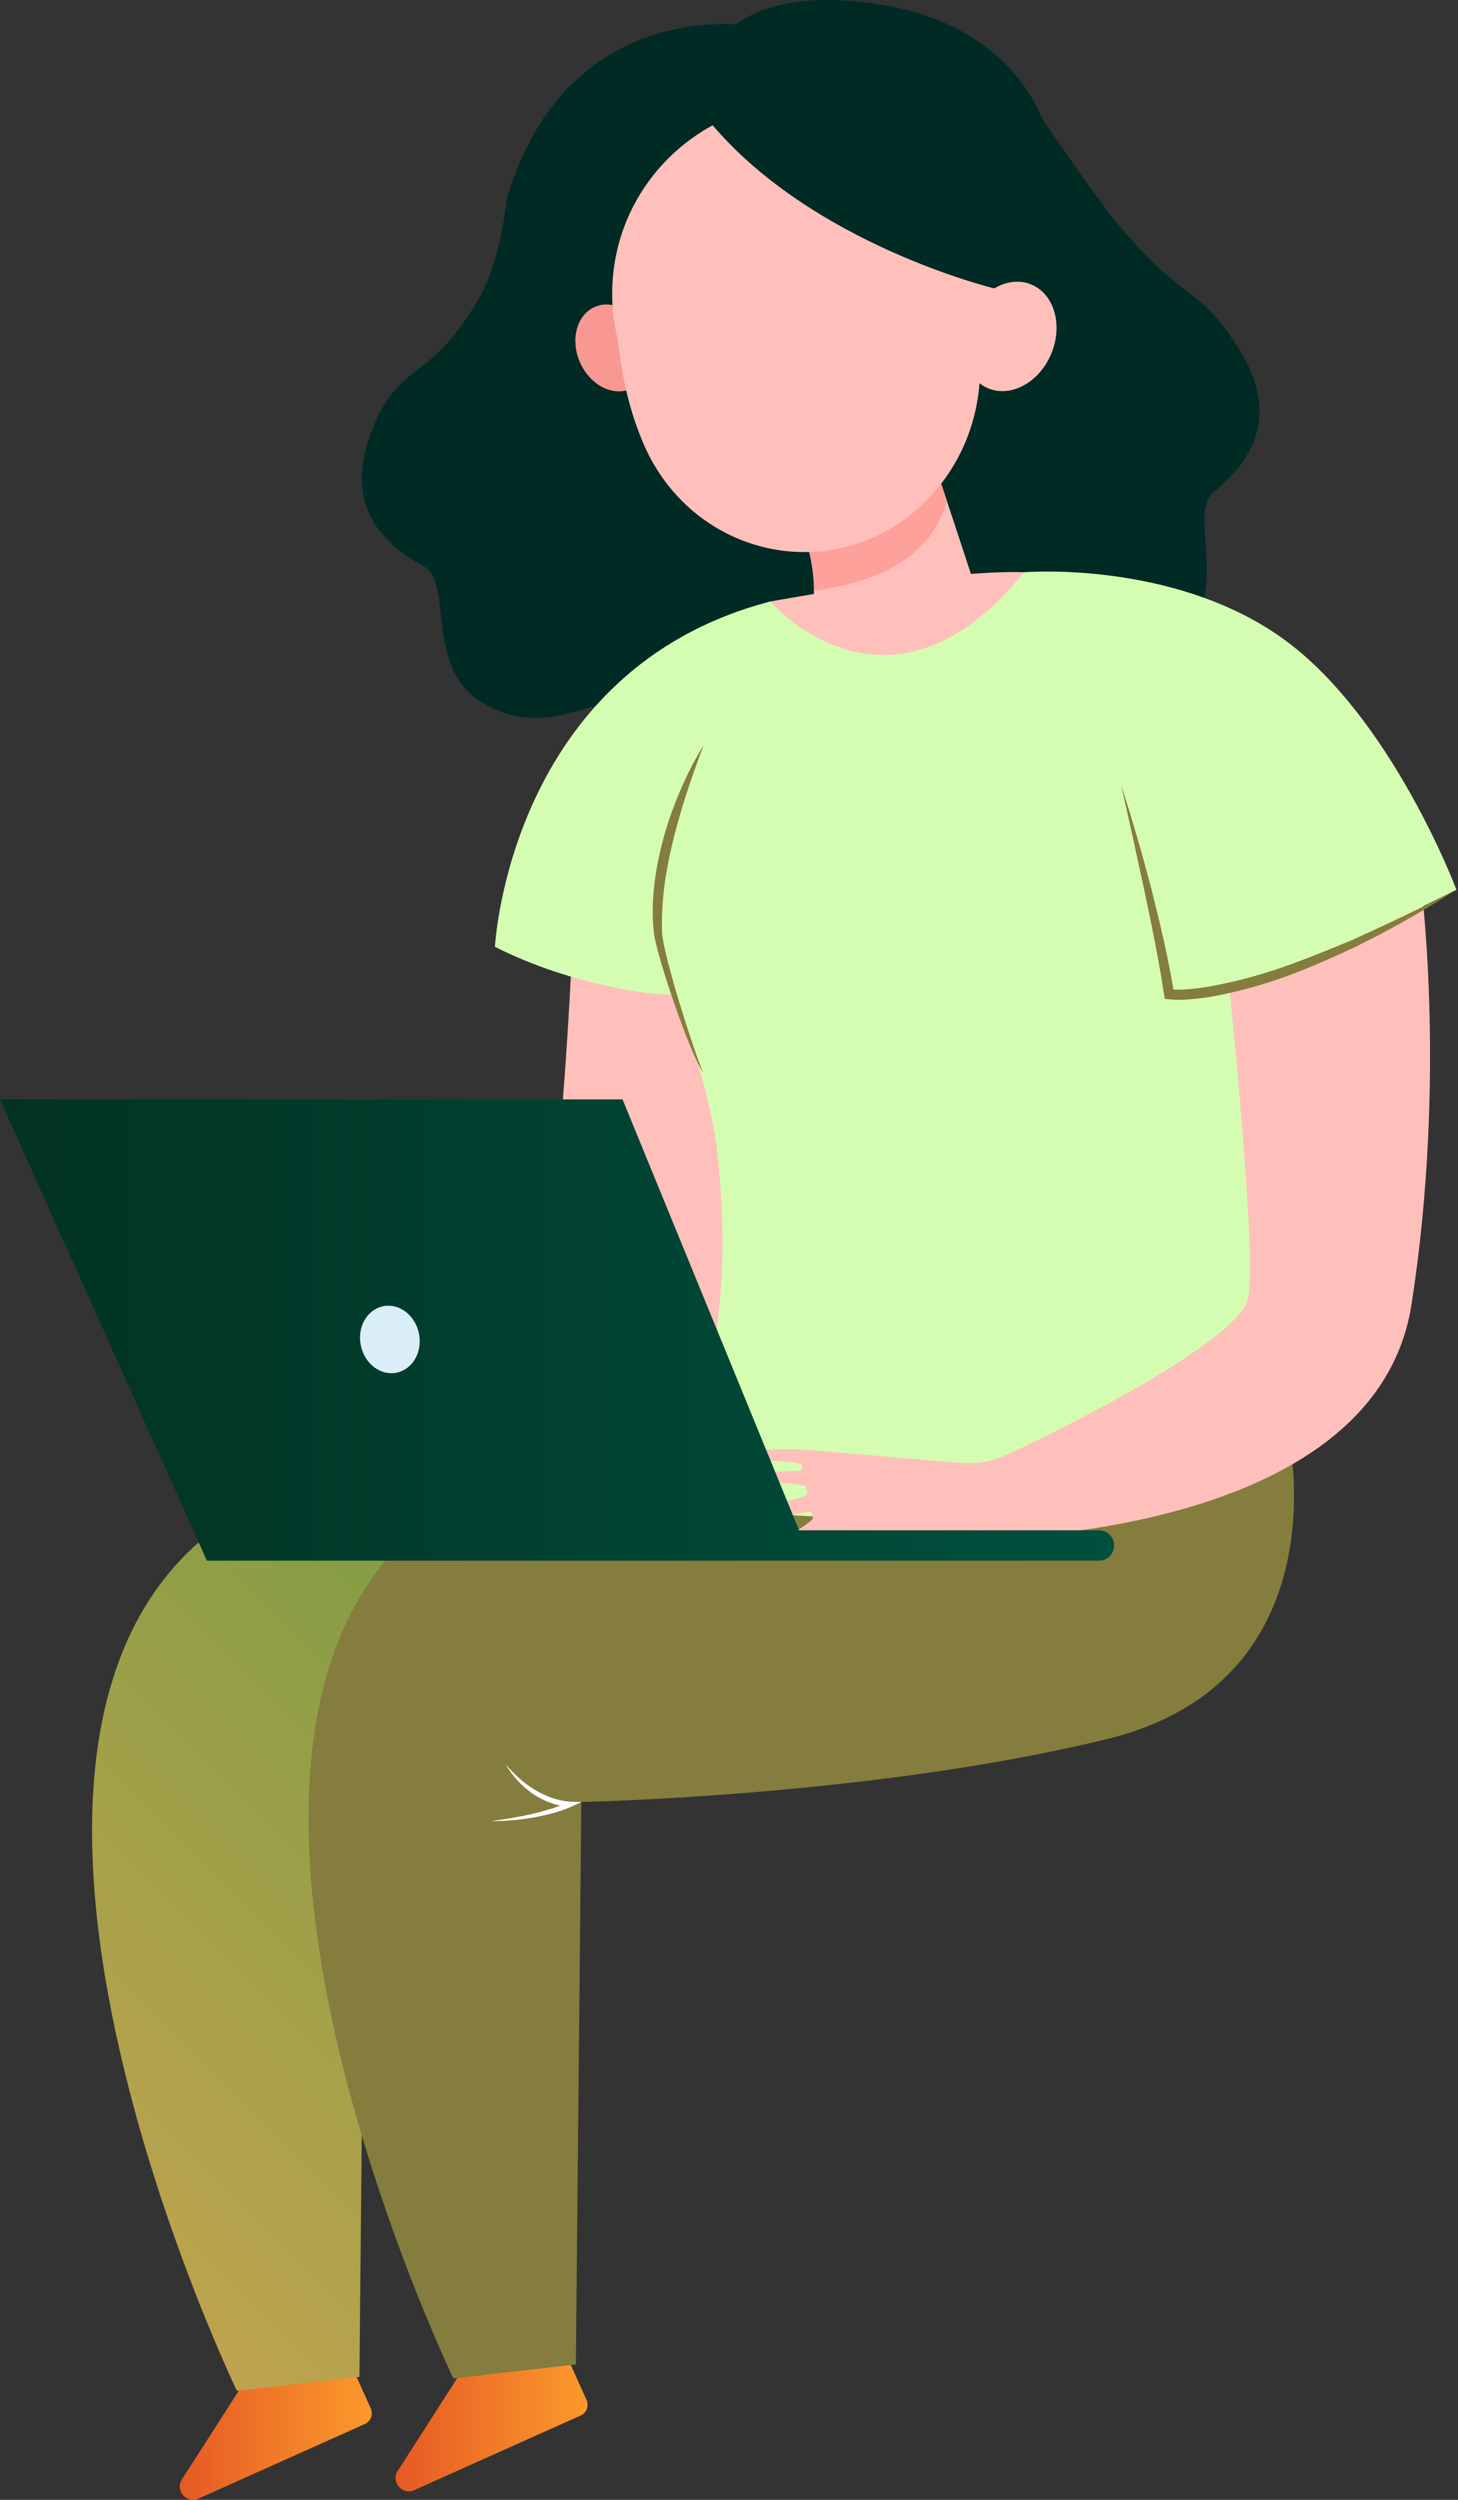 <svg width="112" height="192" viewBox="0 0 112 192" fill="none" xmlns="http://www.w3.org/2000/svg">
<rect x="0" y="0" width="112" height="192" fill="#333333" stroke="none"/>
<path d="M26.034 179.527L28.483 184.989C28.685 185.441 28.483 185.971 28.032 186.173L15.24 191.907C14.314 192.322 13.42 191.271 13.978 190.424L18.928 182.712C18.928 182.712 22.841 183.428 26.034 179.527Z" fill="url(#paint0_linear_83_14771)"/>
<path d="M42.61 178.876L45.059 184.339C45.261 184.79 45.059 185.32 44.608 185.522L31.817 191.256C30.89 191.671 29.997 190.621 30.554 189.773L35.504 182.061C35.504 182.061 39.418 182.778 42.61 178.876Z" fill="url(#paint1_linear_83_14771)"/>
<path d="M57.56 1.976C57.56 1.976 43.619 -0.374 38.942 15.201L44.715 23.842C44.715 23.842 56.823 19.191 56.871 18.735C56.919 18.279 57.56 1.976 57.56 1.976Z" fill="#002A24"/>
<path d="M79.998 8.993C79.998 8.993 84.063 15.108 86.137 17.532C91.355 23.632 92.027 21.719 95.269 26.965C98.77 32.627 95.229 36.173 93.216 37.805C91.202 39.437 94.571 45.474 90.82 48.857C85.91 53.287 81.369 49.11 77.991 51.592C74.614 54.073 73.875 57.752 65.87 57.057C57.864 56.362 57.942 30.185 57.942 30.185C57.942 30.185 64.495 16.308 64.755 16.193C65.015 16.078 79.998 8.993 79.998 8.993Z" fill="#002A24"/>
<path d="M38.943 15.201C38.943 15.201 38.464 20.004 36.876 22.771C32.88 29.732 30.726 27.452 28.513 33.209C26.123 39.422 30.261 42.249 32.541 43.48C34.822 44.711 32.632 51.267 36.945 53.897C42.591 57.339 46.279 52.392 50.058 54.204C53.837 56.017 55.245 59.495 62.983 57.327C70.722 55.159 65.79 29.451 65.79 29.451C65.79 29.451 56.778 17.029 56.501 16.965C56.224 16.901 38.943 15.201 38.943 15.201Z" fill="#002A24"/>
<path d="M59.169 46.199C59.169 46.199 72.53 43.741 78.674 43.949C84.819 44.156 74.951 60.132 74.951 60.132L64.916 60.355C64.916 60.355 58.764 53.484 59.169 52.684C59.573 51.885 59.15 46.643 59.15 46.643L59.169 46.199Z" fill="#FFC0BB"/>
<path d="M71.082 33.45L74.607 44.147C74.607 44.147 71.538 50.491 62.142 47.754C62.142 47.754 63.214 45.539 61.776 40.977C60.306 36.315 71.082 33.45 71.082 33.45Z" fill="#FFC0BB"/>
<path opacity="0.6" d="M71.082 33.45L72.736 38.447C71.751 42.099 68.553 44.586 62.523 45.358C62.525 44.272 62.357 42.819 61.776 40.976C60.306 36.315 71.082 33.45 71.082 33.45Z" fill="#FC8D84"/>
<path d="M49.585 25.618C50.347 27.355 49.839 29.258 48.449 29.868C47.059 30.478 45.315 29.564 44.552 27.827C43.789 26.09 44.298 24.188 45.687 23.577C47.077 22.967 48.822 23.881 49.585 25.618Z" fill="#F99893"/>
<path d="M49.196 33.505C48.294 31.269 47.806 28.881 47.547 26.795C47.492 26.347 47.41 25.904 47.32 25.462C46.958 23.676 46.914 21.774 47.283 19.806C48.471 13.477 53.778 8.591 60.185 7.944C68.816 7.073 76.148 13.709 76.373 22.15C77.277 21.616 78.305 21.47 79.222 21.851C80.984 22.583 81.671 24.961 80.757 27.163C79.843 29.365 77.674 30.557 75.912 29.826C75.668 29.724 75.446 29.588 75.244 29.428C74.704 36.63 68.966 42.331 61.905 42.402C56.604 42.456 51.386 39.242 49.196 33.505Z" fill="#FFC0BB"/>
<path d="M82.41 111.557C82.41 111.557 86.351 130.101 68.471 134.503C50.592 138.907 28.028 139.354 28.028 139.354L27.61 182.548L18.199 183.626C18.199 183.626 -9.883 125.42 23.178 113.957L53.428 112.196L65.824 110.521C65.824 110.521 78.228 106.612 78.413 107.196C78.599 107.779 82.132 111.872 82.41 111.557Z" fill="url(#paint2_linear_83_14771)"/>
<path d="M99.037 110.607C99.037 110.607 102.977 129.15 85.097 133.553C67.218 137.956 44.655 138.403 44.655 138.403L44.237 181.598L34.826 182.675C34.826 182.675 6.744 124.469 39.805 113.006L70.055 111.246L82.45 109.57C82.45 109.57 94.854 105.662 95.04 106.245C95.226 106.829 98.758 110.922 99.037 110.607Z" fill="#847D3D"/>
<path d="M39.247 139.642C39.763 139.549 40.278 139.461 40.786 139.342C41.296 139.224 41.798 139.086 42.295 138.937C42.544 138.859 42.796 138.775 43.041 138.684C42.783 138.63 42.533 138.555 42.285 138.466C41.793 138.293 41.334 138.043 40.903 137.759C40.487 137.453 40.092 137.121 39.748 136.742C39.401 136.366 39.104 135.95 38.842 135.518L39.354 136.074C39.538 136.246 39.708 136.428 39.9 136.587C40.264 136.927 40.672 137.212 41.09 137.47C41.511 137.724 41.956 137.931 42.416 138.092C42.872 138.246 43.366 138.359 43.821 138.376L44.657 138.406L43.916 138.751C43.412 138.985 42.91 139.138 42.396 139.283C41.884 139.426 41.363 139.527 40.841 139.616C40.319 139.701 39.795 139.775 39.268 139.813C38.742 139.852 38.216 139.878 37.689 139.876C38.211 139.8 38.731 139.736 39.247 139.642Z" fill="white"/>
<path d="M43.984 72.231C43.984 72.231 42.767 102.529 39.359 107.274L58.099 103.015V70.041L43.984 72.231Z" fill="#FFC0BB"/>
<path d="M51.967 76.368C51.967 76.368 54.575 83.994 55.049 88.044C56.227 98.103 54.948 105.199 52.866 110.925C49.946 118.955 73.794 116.035 74.281 115.792C74.768 115.548 95.21 107.639 95.21 107.639L99.103 96.323V76.368L98.009 67.242L51.967 76.368Z" fill="#D5FDB1"/>
<path d="M109.081 67.242L94.074 72.353C94.074 72.353 96.67 96.364 95.859 99.771C95.166 102.683 84.282 108.473 77.386 111.715C76.276 112.236 75.053 112.459 73.83 112.359C69.902 112.036 62.938 111.428 61.845 111.353C60.129 111.235 55.408 111.356 55.257 111.958C55.117 112.517 58.944 111.901 61.426 112.413C61.775 112.485 61.589 112.951 61.508 112.955C60.191 113.004 56.801 113.149 55.686 113.52C54.317 113.976 59.154 113.614 61.767 114.095C61.95 114.129 62.097 114.648 61.964 114.779C61.652 115.087 60.515 115.355 57.394 115.674C52.187 116.206 57.281 116.852 57.281 116.852C57.281 116.852 57.749 116.718 62.224 116.106C62.388 116.083 62.572 116.547 62.324 116.765C61.892 117.144 60.891 117.891 59.545 118.288C57.869 118.782 59.089 119.219 59.089 119.219C59.089 119.219 62.261 118.273 64.04 118.14C65.372 118.04 71.649 118.551 74.224 118.699L74.421 118.257C77.911 118.156 105.753 117.433 108.432 100.176C111.191 82.411 109.081 67.242 109.081 67.242Z" fill="#FFC0BB"/>
<path d="M0 84.438H47.823L61.383 117.535H84.419C85.064 117.535 85.586 118.057 85.586 118.701C85.586 119.345 85.064 119.868 84.419 119.868H15.893L0 84.438Z" fill="url(#paint3_linear_83_14771)"/>
<path d="M27.714 103.324C27.996 104.735 29.226 105.678 30.46 105.431C31.694 105.184 32.465 103.84 32.184 102.43C31.901 101.019 30.672 100.076 29.438 100.323C28.203 100.57 27.431 101.914 27.714 103.324Z" fill="#DAEEF7"/>
<path d="M59.169 46.199C59.169 46.199 68.252 56.801 78.674 43.949C78.674 43.949 90.061 43.021 98.457 48.983C106.853 54.945 111.88 68.337 111.88 68.337C111.88 68.337 96.671 76.003 92.898 76.368H50.676C50.676 76.368 44.227 75.881 38.021 72.717C38.021 72.718 39.092 51.431 59.169 46.199Z" fill="#D5FDB1"/>
<path d="M87.347 64.287C87.738 65.602 88.091 66.927 88.441 68.253C89.096 70.859 89.697 73.34 90.139 76.005C90.962 76.042 91.889 75.923 92.703 75.806C97.088 75.025 99.968 73.798 103.873 72.199C109.723 69.534 108.933 69.792 111.879 68.337C108.454 70.503 106.61 71.48 104.116 72.727C100.696 74.312 97.427 75.779 92.826 76.59C90.814 76.864 90.235 76.804 89.472 76.718C89.175 74.763 88.835 72.762 87.901 68.38L87.032 64.367L86.137 60.355C86.572 61.656 86.957 62.972 87.347 64.287Z" fill="#847D3D"/>
<path d="M54.035 57.275C53.44 58.832 52.899 60.396 52.416 61.972C51.942 63.55 51.523 65.141 51.242 66.753C50.978 68.121 50.796 69.928 50.858 71.616C50.918 73.242 53.327 80.889 54.035 82.403C53.035 81.06 50.413 73.348 50.235 71.666C50.032 69.977 50.171 68.271 50.456 66.612C50.775 64.94 51.194 63.384 51.828 61.77C52.43 60.208 53.142 58.688 54.035 57.275Z" fill="#847D3D"/>
<path d="M76.373 22.15C76.373 22.15 60.773 18.387 53.32 7.787C53.32 7.787 53.191 -1.866 67.512 0.323C81.427 2.451 84.684 15.993 76.373 22.15Z" fill="#002A24"/>
<defs>
<linearGradient id="paint0_linear_83_14771" x1="28.561" y1="185.763" x2="13.805" y2="185.763" gradientUnits="userSpaceOnUse">
<stop stop-color="#FB9A2B"/>
<stop offset="1" stop-color="#E65925"/>
</linearGradient>
<linearGradient id="paint1_linear_83_14771" x1="45.137" y1="185.113" x2="30.382" y2="185.113" gradientUnits="userSpaceOnUse">
<stop stop-color="#FB9A2B"/>
<stop offset="1" stop-color="#E65925"/>
</linearGradient>
<linearGradient id="paint2_linear_83_14771" x1="-1.839" y1="173.647" x2="64.147" y2="107.961" gradientUnits="userSpaceOnUse">
<stop stop-color="#C7A44F"/>
<stop offset="1" stop-color="#609A3F"/>
</linearGradient>
<linearGradient id="paint3_linear_83_14771" x1="85.586" y1="102.153" x2="7.31054e-05" y2="102.153" gradientUnits="userSpaceOnUse">
<stop stop-color="#00503E"/>
<stop offset="1" stop-color="#023222"/>
</linearGradient>
</defs>
</svg>

